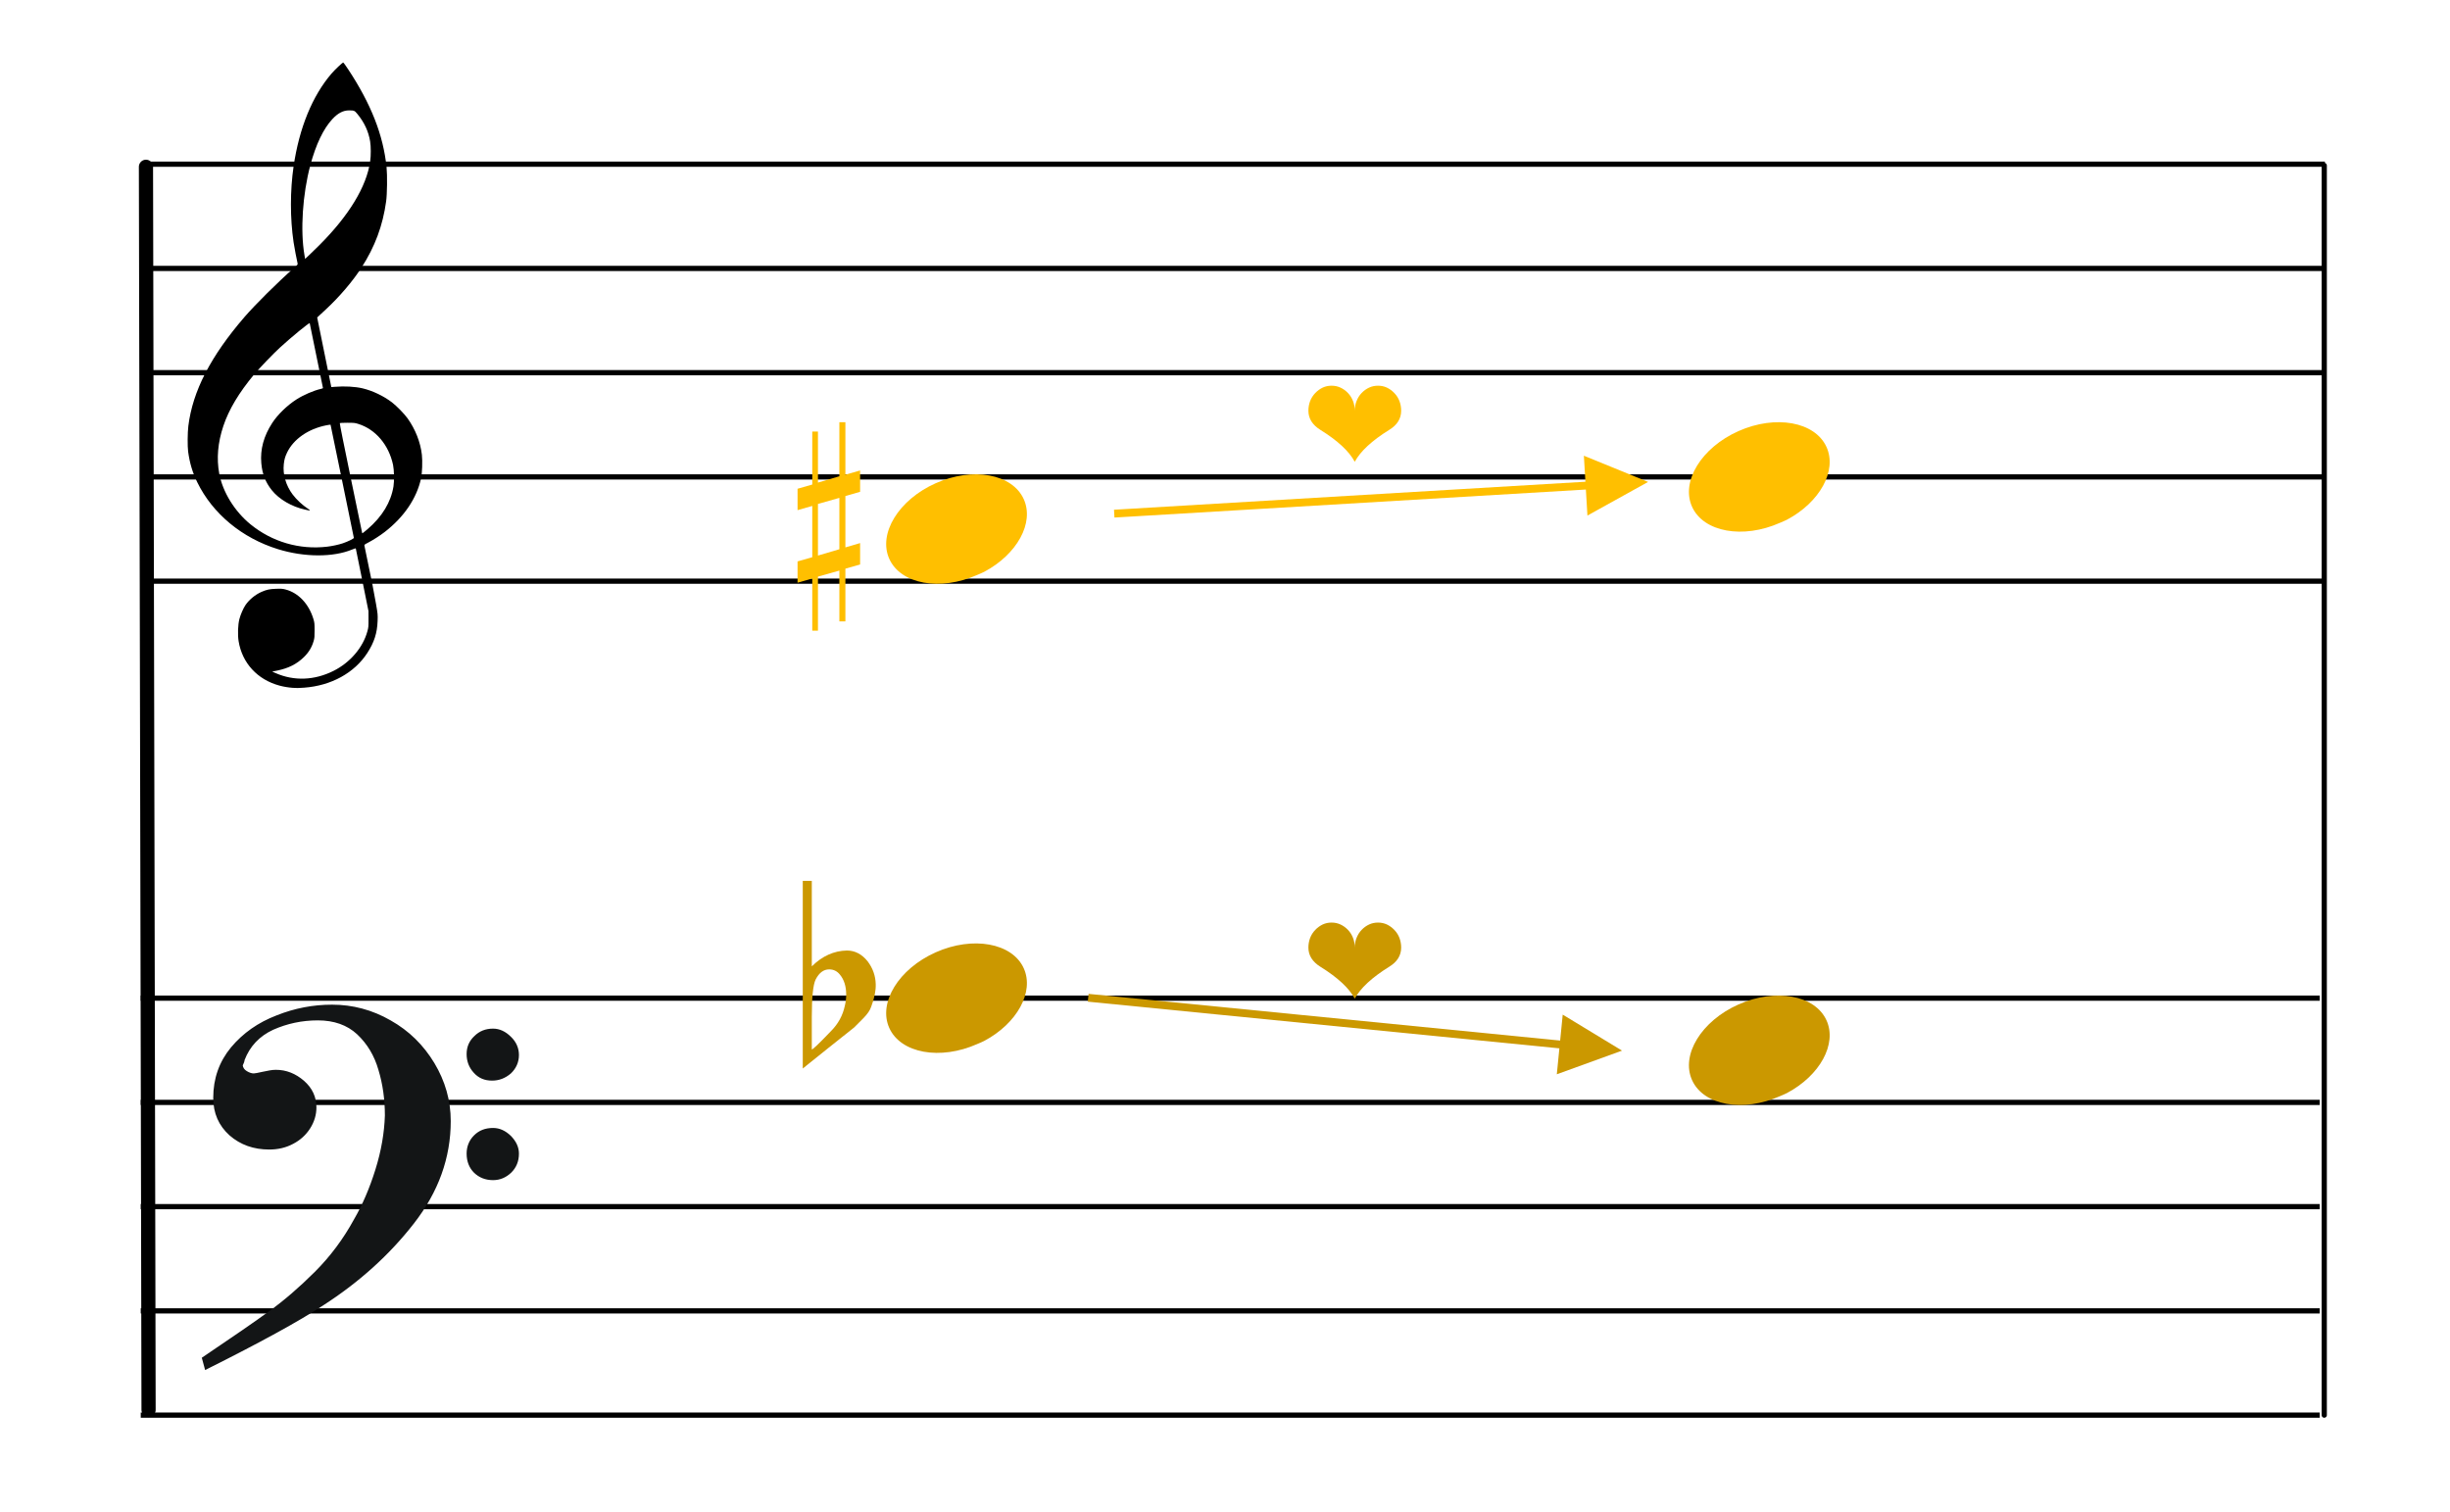 <?xml version="1.0" encoding="UTF-8"?>
<svg width="470px" height="290px" viewBox="0 0 470 290" version="1.1" xmlns="http://www.w3.org/2000/svg" xmlns:xlink="http://www.w3.org/1999/xlink">
    <title>c7-augsixth</title>
    <g id="c7-augsixth" stroke="none" stroke-width="1" fill="none" fill-rule="evenodd">
        <g id="Group" transform="translate(27, 181)" stroke="#000000">
            <line x1="0" y1="10.5" x2="418" y2="10.5" id="horizon"></line>
            <line x1="0" y1="30.5" x2="418" y2="30.5" id="horizon"></line>
            <line x1="0" y1="50.5" x2="418" y2="50.5" id="horizon"></line>
            <line x1="0" y1="70.5" x2="418" y2="70.5" id="horizon"></line>
            <line x1="0" y1="90.5" x2="418" y2="90.5" id="horizon"></line>
        </g>
        <line x1="-91.5" y1="151.5" x2="147" y2="151" id="bar" stroke="#000000" stroke-width="2.722" stroke-linecap="round" stroke-linejoin="round" transform="translate(28, 151.5) rotate(90) translate(-28, -151.5) "></line>
        <g id="F" transform="translate(39, 193)" fill="#131516" stroke="#131516" stroke-width="0.5">
            <path d="M0,67.596 C5.774,63.697 10.087,60.745 12.864,58.704 C15.642,56.7 18.566,54.186 21.563,51.198 C24.559,48.21 27.081,44.821 29.128,41.067 C30.736,38.298 32.125,35.091 33.258,31.447 C34.391,27.84 34.975,24.342 35.085,21.026 C35.085,17.928 34.683,14.977 33.842,12.207 C33.038,9.401 31.65,7.106 29.676,5.247 C27.703,3.425 25.144,2.514 21.965,2.514 C18.895,2.514 16.008,3.134 13.303,4.336 C10.635,5.575 8.735,7.543 7.675,10.312 C7.675,10.567 7.529,10.895 7.309,11.369 C7.382,11.952 7.675,12.389 8.223,12.717 C8.771,13.045 9.246,13.191 9.685,13.191 C9.904,13.191 10.525,13.082 11.476,12.863 C12.462,12.645 13.267,12.499 13.924,12.499 C15.861,12.499 17.579,13.191 19.151,14.539 C20.686,15.888 21.453,17.527 21.453,19.459 C21.453,20.843 21.051,22.155 20.283,23.358 C19.516,24.56 18.456,25.544 17.104,26.237 C15.752,26.965 14.253,27.293 12.645,27.293 C9.721,27.293 7.236,26.419 5.19,24.633 C3.18,22.811 2.156,20.516 2.156,17.637 C2.156,13.956 3.289,10.786 5.519,8.09 C7.784,5.393 10.635,3.389 14.144,2.041 C17.616,0.656 21.124,0 24.706,0 C28.616,0 32.344,0.984 35.816,2.988 C39.324,4.956 42.065,7.689 44.112,11.078 C46.159,14.503 47.219,18.147 47.219,22.082 C47.219,29.079 44.88,35.565 40.202,41.578 C35.524,47.59 29.749,52.801 22.842,57.247 C18.237,60.271 10.781,64.352 0.512,69.49 L0,67.596 Z M50.764,9.223 C50.764,7.912 51.239,6.818 52.189,5.944 C53.103,5.033 54.236,4.596 55.588,4.596 C56.757,4.596 57.854,5.106 58.84,6.09 C59.827,7.037 60.302,8.167 60.302,9.406 C60.302,10.717 59.791,11.847 58.84,12.758 C57.817,13.633 56.684,14.07 55.405,14.07 C54.053,14.07 52.956,13.633 52.079,12.649 C51.202,11.701 50.764,10.572 50.764,9.223 Z M50.764,28.318 C50.764,27.006 51.239,25.876 52.116,25.002 C53.029,24.091 54.162,23.654 55.588,23.654 C56.757,23.654 57.817,24.127 58.84,25.111 C59.791,26.095 60.302,27.152 60.302,28.318 C60.302,29.739 59.827,30.869 58.914,31.78 C57.963,32.691 56.867,33.164 55.588,33.164 C54.162,33.164 53.029,32.691 52.116,31.816 C51.239,30.941 50.764,29.775 50.764,28.318 Z" id="Shape"></path>
        </g>
        <path d="M56.162,131.963 C55.266,131.896 54.404,131.751 53.59,131.529 C49.375,130.385 46.455,127.207 45.775,123.019 C45.575,121.792 45.642,119.872 45.923,118.776 C46.137,117.937 46.656,116.738 47.074,116.113 C47.779,115.062 48.984,114.067 50.186,113.549 C51.174,113.121 51.706,113.008 52.952,112.964 C53.94,112.927 54.184,112.943 54.755,113.091 C57.243,113.73 59.258,115.863 60.132,118.784 C60.329,119.444 60.347,119.611 60.351,120.909 C60.354,122.141 60.333,122.398 60.178,122.946 C59.834,124.163 59.246,125.144 58.307,126.061 C56.932,127.409 55.321,128.218 53.146,128.658 L52.213,128.848 L52.875,129.136 C56.41,130.69 60.323,130.54 63.971,128.717 C67.164,127.123 69.633,124.238 70.482,121.11 C70.688,120.354 70.7,120.215 70.694,118.776 L70.688,117.247 L69.496,111.331 C68.841,108.077 68.287,105.355 68.266,105.281 C68.23,105.166 68.148,105.182 67.582,105.418 C63.926,106.945 58.394,106.925 53.345,105.368 C46.428,103.235 40.782,98.554 37.839,92.514 C36.921,90.627 36.385,88.824 36.088,86.619 C35.955,85.626 35.976,82.997 36.129,81.748 C36.949,75.066 40.398,68.366 46.901,60.82 C48.925,58.472 53.355,54.078 56.323,51.473 C57.113,50.781 57.146,50.737 57.085,50.513 C56.948,49.994 56.471,47.478 56.323,46.492 C55.64,41.894 55.641,36.555 56.327,31.883 C57.404,24.543 59.928,18.375 63.602,14.114 C64.272,13.336 65.69,12 65.845,12 C65.895,12 66.325,12.589 66.798,13.309 C71.195,19.971 73.521,25.905 74.157,32.07 C74.315,33.612 74.271,37.229 74.075,38.64 C73.431,43.296 71.928,47.337 69.35,51.34 C67.665,53.961 65.126,56.939 62.535,59.339 C61.944,59.888 61.321,60.465 61.152,60.623 L60.846,60.909 L62.203,67.585 L63.559,74.263 L64.231,74.211 C66.12,74.059 68.116,74.17 69.543,74.503 C71.442,74.949 73.58,75.966 75.179,77.183 C76.071,77.863 77.556,79.382 78.183,80.257 C79.682,82.347 80.66,84.839 80.933,87.258 C81.069,88.455 80.988,90.783 80.78,91.751 C79.957,95.583 77.521,99.186 73.81,102.057 C72.892,102.767 71.554,103.624 70.582,104.127 C69.924,104.468 69.867,104.514 69.91,104.692 C69.993,105.029 71.048,110.157 71.442,112.136 C71.649,113.175 71.967,114.896 72.15,115.96 C72.472,117.832 72.482,117.929 72.438,119.139 C72.36,121.439 71.782,123.237 70.478,125.256 C67.993,129.1 63.541,131.551 58.349,131.933 C57.252,132.013 56.899,132.019 56.162,131.963 Z M62.745,104.885 C63.722,104.77 64.959,104.504 65.761,104.234 C66.743,103.905 67.928,103.32 67.881,103.187 C67.859,103.128 66.855,98.232 65.649,92.304 C64.443,86.377 63.437,81.508 63.413,81.484 C63.39,81.46 62.989,81.516 62.523,81.611 C59.107,82.303 56.304,84.262 55.076,86.816 C54.689,87.621 54.541,88.148 54.441,89.068 C54.229,91.023 54.858,93.17 56.144,94.872 C56.893,95.865 58.034,96.926 59.081,97.606 C59.482,97.866 59.559,97.994 59.278,97.933 C59.18,97.913 58.836,97.838 58.514,97.77 C55.981,97.223 53.532,95.79 52.143,94.047 C50.923,92.514 50.304,90.92 50.127,88.848 C49.901,86.207 50.593,83.661 52.211,81.165 C53.256,79.553 55.06,77.798 56.867,76.636 C58.176,75.793 60.16,74.933 61.512,74.622 C61.759,74.566 61.961,74.493 61.961,74.463 C61.961,74.376 59.457,62.124 59.415,62.007 C59.354,61.835 55.96,64.619 53.673,66.714 C52.412,67.87 49.728,70.664 48.754,71.836 C45.813,75.373 43.913,78.555 42.85,81.716 C41.782,84.904 41.516,87.972 42.062,90.876 C42.726,94.406 45.003,98.1 48.048,100.588 C52.184,103.965 57.451,105.505 62.745,104.885 Z M70.505,101.528 C73.324,99.107 74.992,96.353 75.485,93.313 C75.651,92.294 75.607,90.145 75.405,89.195 C74.58,85.346 72.061,82.374 68.741,81.333 C68.087,81.127 67.936,81.111 66.647,81.109 C65.83,81.109 65.23,81.139 65.189,81.187 C65.148,81.234 65.991,85.463 67.301,91.771 C68.5,97.548 69.482,102.285 69.484,102.299 C69.492,102.363 69.835,102.103 70.505,101.528 Z M61.284,47.016 C66.959,41.335 70.313,35.803 71.012,30.963 C71.169,29.873 71.167,28.096 71.006,27.127 C70.684,25.195 69.896,23.498 68.556,21.862 C68.024,21.212 67.944,21.178 66.938,21.18 C65.83,21.182 64.822,21.708 63.777,22.83 C62.044,24.684 60.596,27.715 59.529,31.707 C58.046,37.266 57.59,44.218 58.404,48.927 L58.531,49.671 L59.325,48.927 C59.761,48.517 60.641,47.658 61.284,47.016 Z" id="G-Clef" fill="#000000"></path>
        <g id="Group" transform="translate(28, 21)" stroke="#000000">
            <line x1="0" y1="10.5" x2="418" y2="10.5" id="horizon"></line>
            <line x1="0" y1="30.5" x2="418" y2="30.5" id="horizon"></line>
            <line x1="0" y1="50.5" x2="418" y2="50.5" id="horizon"></line>
            <line x1="0" y1="70.5" x2="418" y2="70.5" id="horizon"></line>
            <line x1="0" y1="90.5" x2="418" y2="90.5" id="horizon"></line>
        </g>
        <g id="Note" transform="translate(318, 81)" fill="#FFBF00">
            <path d="M14.193,2.294 C7.898,5.636 4.545,11.685 6.608,16.236 C8.808,21.091 16.371,22.461 23.488,19.295 C30.606,16.129 34.595,9.618 32.395,4.764 C30.195,-0.091 22.631,-1.461 15.515,1.705 C15.07,1.903 14.612,2.07 14.193,2.294 Z" id="note" transform="translate(19.5, 10.5) rotate(-180) translate(-19.5, -10.5) "></path>
        </g>
        <g id="Note" transform="translate(318, 191)" fill="#CB9800">
            <path d="M14.193,2.294 C7.898,5.636 4.545,11.685 6.608,16.236 C8.808,21.091 16.371,22.461 23.488,19.295 C30.606,16.129 34.595,9.618 32.395,4.764 C30.195,-0.091 22.631,-1.461 15.515,1.705 C15.07,1.903 14.612,2.07 14.193,2.294 Z" id="note" transform="translate(19.5, 10.5) rotate(-180) translate(-19.5, -10.5) "></path>
        </g>
        <g id="flat" transform="translate(154, 169)" fill="#CB9800">
            <path d="M1.733,11.772 C1.733,11.772 1.733,13.314 1.733,16.4 C3.732,14.423 5.976,13.411 8.464,13.362 C10.019,13.362 11.352,14.062 12.463,15.46 C13.44,16.762 13.951,18.208 13.996,19.8 C14.04,21.053 13.751,22.499 13.129,24.139 C12.907,24.814 12.418,25.537 11.663,26.308 C11.085,26.888 10.486,27.49 9.863,28.117 C6.576,30.72 3.288,33.348 0,36 L0,0 L1.733,0 L1.733,11.772 Z M7.131,17.991 C6.598,17.316 5.91,16.979 5.065,16.979 C3.999,16.979 3.133,17.629 2.466,18.931 C1.977,19.944 1.733,22.331 1.733,26.091 L1.733,32.312 C1.777,32.504 3.022,31.323 5.465,28.767 C6.798,27.418 7.665,25.826 8.064,23.994 C8.242,23.271 8.331,22.548 8.331,21.824 C8.331,20.233 7.931,18.956 7.131,17.991"></path>
        </g>
        <g id="Note" transform="translate(164, 91)" fill="#FFBF00">
            <path d="M14.193,2.294 C7.898,5.636 4.545,11.685 6.608,16.236 C8.808,21.091 16.371,22.461 23.488,19.295 C30.606,16.129 34.595,9.618 32.395,4.764 C30.195,-0.091 22.631,-1.461 15.515,1.705 C15.07,1.903 14.612,2.07 14.193,2.294 Z" id="note" transform="translate(19.5, 10.5) rotate(-180) translate(-19.5, -10.5) "></path>
        </g>
        <path d="M259.891,88.594 C260.984,86.573 263.182,84.536 266.484,82.484 C268.026,81.547 268.797,80.318 268.797,78.797 C268.797,78.161 268.688,77.547 268.469,76.953 C268.25,76.38 267.922,75.865 267.484,75.406 C267.068,74.969 266.589,74.62 266.047,74.359 C265.526,74.12 264.961,74 264.352,74 C263.742,74 263.177,74.12 262.656,74.359 C262.115,74.609 261.63,74.958 261.203,75.406 C260.786,75.844 260.464,76.359 260.234,76.953 C260.005,77.516 259.891,78.13 259.891,78.797 C259.891,78.13 259.781,77.516 259.562,76.953 C259.333,76.359 259.01,75.844 258.594,75.406 C258.167,74.958 257.682,74.609 257.141,74.359 C256.62,74.12 256.055,74 255.445,74 C254.836,74 254.271,74.12 253.75,74.359 C253.208,74.62 252.729,74.969 252.312,75.406 C251.875,75.865 251.547,76.38 251.328,76.953 C251.109,77.547 251,78.161 251,78.797 C251,80.297 251.771,81.526 253.312,82.484 C256.615,84.536 258.807,86.573 259.891,88.594 Z" id="❤" fill="#FFBF00" fill-rule="nonzero"></path>
        <path d="M259.891,191.594 C260.984,189.573 263.182,187.536 266.484,185.484 C268.026,184.547 268.797,183.318 268.797,181.797 C268.797,181.161 268.688,180.547 268.469,179.953 C268.25,179.38 267.922,178.865 267.484,178.406 C267.068,177.969 266.589,177.62 266.047,177.359 C265.526,177.12 264.961,177 264.352,177 C263.742,177 263.177,177.12 262.656,177.359 C262.115,177.609 261.63,177.958 261.203,178.406 C260.786,178.844 260.464,179.359 260.234,179.953 C260.005,180.516 259.891,181.13 259.891,181.797 C259.891,181.13 259.781,180.516 259.562,179.953 C259.333,179.359 259.01,178.844 258.594,178.406 C258.167,177.958 257.682,177.609 257.141,177.359 C256.62,177.12 256.055,177 255.445,177 C254.836,177 254.271,177.12 253.75,177.359 C253.208,177.62 252.729,177.969 252.312,178.406 C251.875,178.865 251.547,179.38 251.328,179.953 C251.109,180.547 251,181.161 251,181.797 C251,183.297 251.771,184.526 253.312,185.484 C256.615,187.536 258.807,189.573 259.891,191.594 Z" id="❤" fill="#CB9800" fill-rule="nonzero"></path>
        <g id="Note" transform="translate(164, 181)" fill="#CB9800">
            <path d="M14.193,2.294 C7.898,5.636 4.545,11.685 6.608,16.236 C8.808,21.091 16.371,22.461 23.488,19.295 C30.606,16.129 34.595,9.618 32.395,4.764 C30.195,-0.091 22.631,-1.461 15.515,1.705 C15.07,1.903 14.612,2.07 14.193,2.294 Z" id="note" transform="translate(19.5, 10.5) rotate(-180) translate(-19.5, -10.5) "></path>
        </g>
        <line x1="326" y1="151.625" x2="565.75" y2="151.625" id="bar" stroke="#000000" stroke-linecap="round" stroke-linejoin="round" transform="translate(445.875, 151.625) rotate(90) translate(-445.875, -151.625) "></line>
        <g id="sharp" transform="translate(153, 81)" fill="#FFBF00">
            <path d="M3.914,25.588 L3.914,15.682 L8.021,14.519 L8.021,24.375 L3.914,25.588 Z M12,23.192 L9.177,24.021 L9.177,14.165 L12,13.356 L12,9.262 L9.177,10.071 L9.177,0 L8.021,0 L8.021,10.376 L3.914,11.587 L3.914,1.794 L2.823,1.794 L2.823,11.96 L0,12.771 L0,16.874 L2.823,16.065 L2.823,25.902 L0,26.709 L0,30.795 L2.823,29.986 L2.823,40 L3.914,40 L3.914,29.628 L8.021,28.469 L8.021,38.212 L9.177,38.212 L9.177,28.103 L12,27.292 L12,23.192 Z"></path>
        </g>
        <path id="Line-7" d="M208.828,190.68 L209.574,190.754 L299.295,199.637 L299.788,194.661 L311.163,201.566 L298.655,206.105 L299.148,201.129 L209.426,192.246 L208.68,192.172 L208.828,190.68 Z" fill="#CB9800" fill-rule="nonzero"></path>
        <path id="Line-7" d="M303.846,87.432 L316.165,92.46 L304.528,98.912 L304.23,93.92 L214.544,99.249 L213.796,99.293 L213.707,97.796 L214.456,97.751 L304.142,92.423 L303.846,87.432 Z" fill="#FFBF00" fill-rule="nonzero"></path>
    </g>
</svg>
